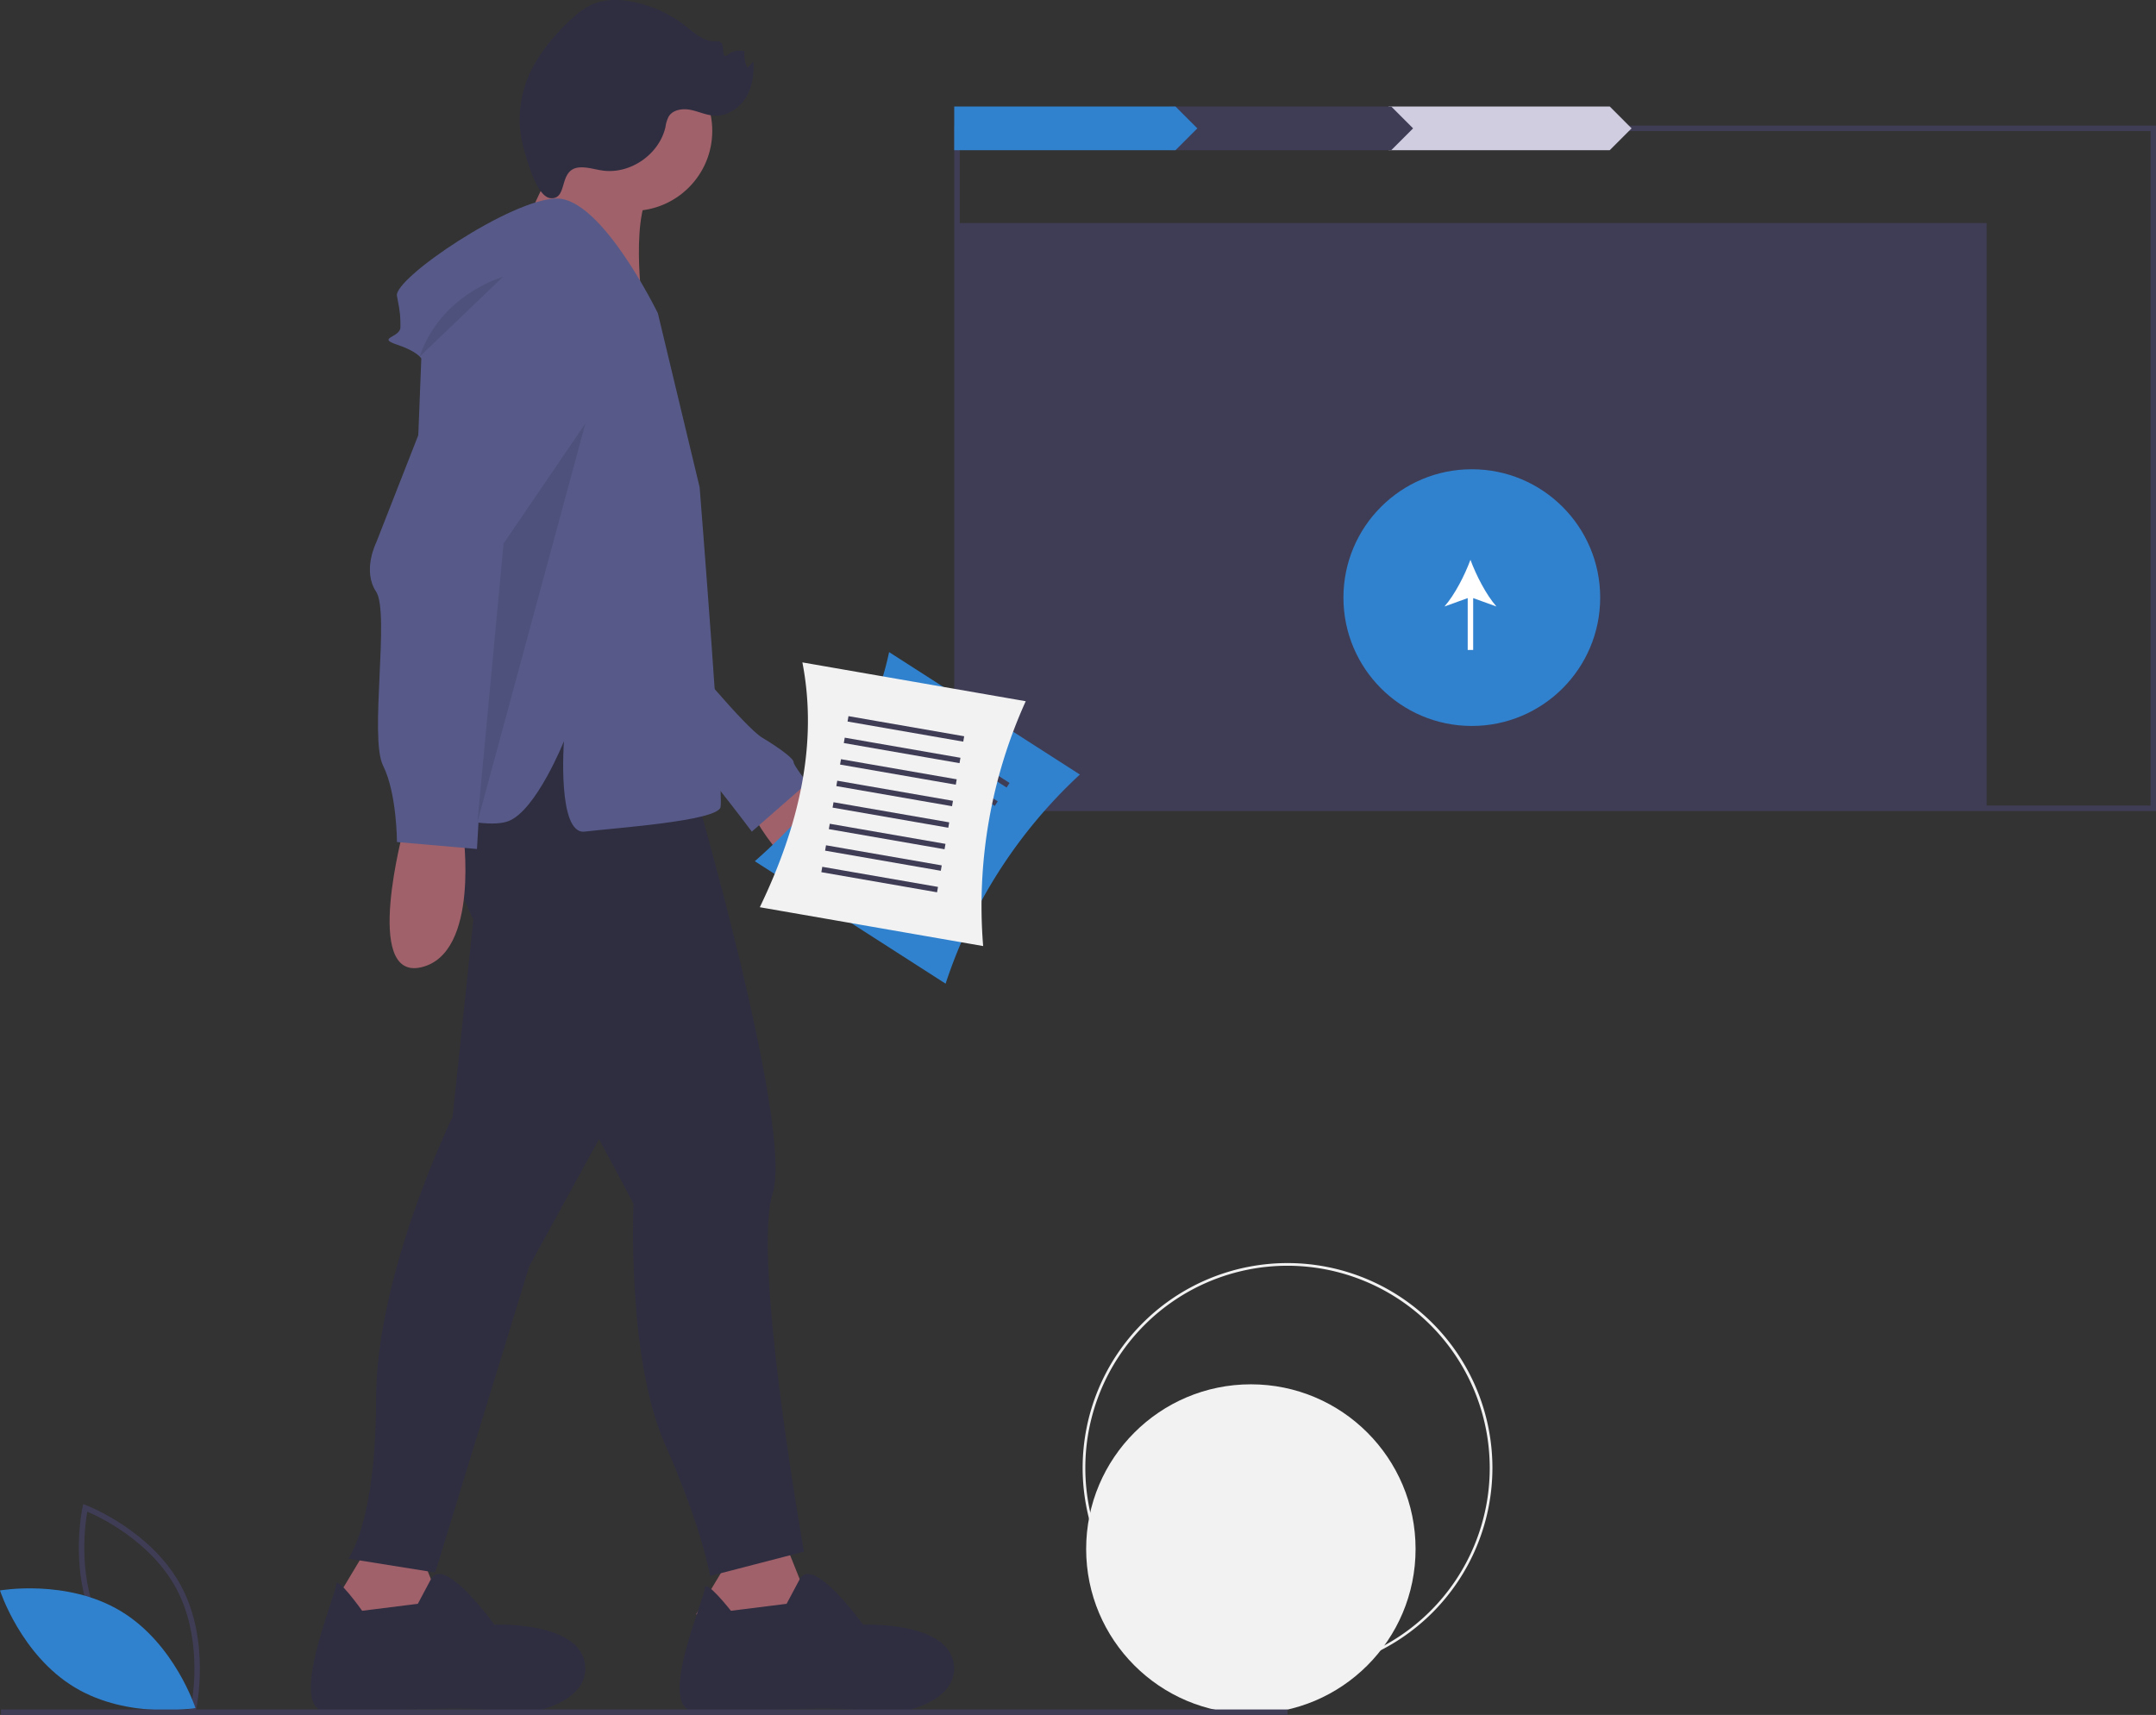 <svg data-name="Layer 1" xmlns="http://www.w3.org/2000/svg" width="932" height="741.477"><rect width="100%" height="100%" fill="#333333" stroke="none"/><circle cx="540.726" cy="669.727" r="71.204" fill="#f2f2f2"/><path d="M556.577 723.244a88.57 88.57 0 1188.57-88.571 88.671 88.671 0 01-88.57 88.57zm0-175.984a87.413 87.413 0 1087.413 87.413 87.512 87.512 0 00-87.413-87.413z" fill="#f2f2f2"/><path fill="#3f3d56" d="M413.675 96.437h445.122v253.049H413.675z"/><path d="M932 350.667H412.494V54.312H932zm-517.145-2.362H929.64V56.673H414.855z" fill="#3f3d56"/><circle cx="636.236" cy="258.382" r="55.493" fill="#3182ce"/><path d="M646.876 262.226c-4.497-5.157-8.742-13.478-11.23-20.183-2.486 6.705-6.732 15.026-11.229 20.183l10.048-3.635v22.414h2.361v-22.414z" fill="#fff"/><path fill="#d0cde1" d="M695.866 64.938h-95.641V46.047h95.641l9.44 9.446-9.44 9.445z"/><path fill="#3f3d56" d="M601.41 64.938h-95.641V46.047h95.641l9.441 9.446-9.441 9.445z"/><path fill="#3182ce" d="M508.135 64.938h-95.641V46.047h95.641l9.441 9.446-9.441 9.445z"/><path d="M84.494 740.284l-1.268-.475c-.278-.105-27.992-10.723-40.975-34.8-12.983-24.077-6.625-53.066-6.56-53.356l.3-1.32 1.266.475c.279.105 27.992 10.723 40.975 34.8 12.983 24.077 6.626 53.066 6.56 53.356zM44.33 703.889c10.976 20.356 32.877 30.791 38.426 33.173 1.055-5.947 4.364-29.997-6.603-50.334-10.965-20.335-32.874-30.786-38.426-33.173-1.055 5.95-4.363 29.998 6.603 50.334z" fill="#3f3d56"/><path d="M52.173 696.564C75.504 710.6 84.49 738.482 84.49 738.482s-28.842 5.122-52.173-8.914S0 687.65 0 687.65s28.842-5.123 52.173 8.914z" fill="#3182ce"/><path d="M340.035 335.49s40.606 21.055 25.567 40.606-40.606-22.559-40.606-25.567 15.039-15.039 15.039-15.039z" fill="#a0616a"/><path d="M294.917 281.348s27.07 33.087 34.59 37.599 13.536 9.023 13.536 10.527 6.016 9.024 6.016 9.024l-24.063 21.055s-27.071-36.095-30.08-36.095 0-42.11 0-42.11z" fill="#575a89"/><path fill="#a0616a" d="M159.562 667.861l-18.047 30.079 27.071 12.031 25.567-7.52-15.04-37.598-19.551 3.008z"/><path d="M210.696 340.002l-15.04 142.874s-33.086 67.677-33.086 121.82-12.032 69.18-12.032 69.18l37.599 6.016 40.606-132.346 67.678-123.324L276.869 300.9l-33.086-12.031z" fill="#2f2e41"/><path d="M156.554 696.436s-11.28-15.792-11.28-11.28-21.806 54.894-3.76 54.894 66.174-3.008 75.198 0 39.102-3.008 36.094-21.055-39.102-16.544-39.102-16.544-21.754-30.322-27.42-19.673l-5.667 10.65z" fill="#2f2e41"/><path fill="#a0616a" d="M318.98 667.861l-18.047 30.079 27.07 12.031 25.567-7.52-15.039-37.598-19.551 3.008z"/><path d="M315.972 696.436s-11.28-14.288-11.28-9.776-21.807 53.39-3.76 53.39 66.174-3.008 75.198 0 39.102-3.008 36.094-21.055-39.102-16.544-39.102-16.544-21.755-30.322-27.42-19.673l-5.667 10.65zM186.633 338.498s4.512 40.606 28.575 78.205 58.654 103.772 58.654 103.772-3.008 66.173 13.535 103.772 19.551 57.15 19.551 57.15l40.607-10.528s-22.56-126.331-13.536-154.906-34.59-177.465-34.59-177.465l-40.607-34.59-52.638-6.017z" fill="#2f2e41"/><circle cx="273.311" cy="56.597" r="34.591" fill="#a0616a"/><path d="M245.048 58.337l-18.103 38.728 50.825 35.204s-5.983-41.927 5.288-52.544-38.01-21.388-38.01-21.388z" fill="#a0616a"/><path d="M284.39 135.466s-24.064-49.63-43.615-49.63-70.685 34.59-69.181 42.11 1.504 9.024 1.504 13.536-10.528 4.512-1.504 7.52 10.527 6.015 10.527 6.015l-7.52 192.505s33.087 12.031 45.119 7.52 24.063-34.591 24.063-34.591-3.008 40.606 9.023 39.102 57.15-4.512 58.654-10.528-9.024-138.362-9.024-138.362z" fill="#575a89"/><path d="M174.602 358.05s-18.048 66.172 7.52 60.157 18.047-58.654 18.047-58.654z" fill="#a0616a"/><path d="M206.184 123.434L162.57 234.726s-6.016 12.031 0 21.055-3.008 63.166 3.008 75.197 6.016 33.087 6.016 33.087l34.59 3.008 7.52-132.347 39.102-84.22s-3.007-34.591-46.622-27.072z" fill="#575a89"/><path d="M217.464 119.675s-27.071 7.52-36.095 34.59z" opacity=".1"/><path d="M250.642 72.378c3.366-.201 6.652.936 9.994 1.38 11.957 1.587 24.396-7.089 27.036-18.858a14.47 14.47 0 011.383-4.506c1.84-3.004 6.03-3.577 9.486-2.886s6.73 2.308 10.248 2.492c5.432.285 10.648-3.06 13.543-7.665s3.715-10.273 3.324-15.699l-2.604 2.734a13.228 13.228 0 01-1.18-7.19 8.343 8.343 0 00-7.901 2.022c-2.297.245-.564-4.259-2.27-5.815-.714-.652-1.81-.53-2.776-.52-4.886.047-8.838-3.69-12.687-6.697A53.912 53.912 0 00273.468.783c-5.517-1.076-11.383-1.249-16.614.806-4.297 1.687-7.893 4.76-11.22 7.958-8.19 7.876-15.444 17.13-18.851 27.97a47.084 47.084 0 00-.226 27.302c1.373 4.634 5.511 20.505 11.57 20.875 7.611.464 3.04-12.75 12.515-13.316z" fill="#2f2e41"/><path opacity=".1" d="M253.1 183.008l-35.421 51.95-11.328 120.671L253.1 183.008z"/><path fill="#3f3d56" d="M.431 739.115h556.108v2.361H.431z"/><path d="M408.768 425.296L326.3 372.357c29.795-26.291 50.787-55.825 58.041-90.417l82.469 52.94a214.511 214.511 0 00-58.042 90.416z" fill="#3182ce"/><path fill="#3f3d56" d="M393.69 311.091l42.724 27.427-1.276 1.987-42.724-27.427zm-5.103 7.949l42.724 27.426-1.275 1.987-42.725-27.427zm-5.102 7.949l42.724 27.426-1.275 1.987-42.725-27.427zm-5.104 7.948l42.725 27.427-1.275 1.987-42.725-27.427zm-5.103 7.949l42.725 27.426-1.276 1.987-42.724-27.426zm-5.101 7.948l42.724 27.427-1.275 1.987L366.9 352.82zm-5.103 7.949l42.724 27.427-1.275 1.986-42.725-27.426zm-5.103 7.949l42.725 27.427-1.276 1.987-42.724-27.427z"/><path d="M425 409.036l-96.55-16.787c17.259-35.794 25.145-71.16 18.407-105.855l96.549 16.787A214.51 214.51 0 00425 409.036z" fill="#f2f2f2"/><path fill="#3f3d56" d="M366.784 309.635l50.02 8.697-.405 2.326-50.02-8.697zm-1.618 9.303l50.02 8.698-.404 2.326-50.02-8.698zm-1.618 9.306l50.02 8.698-.404 2.326-50.02-8.698zm-1.618 9.306l50.019 8.697-.404 2.326-50.02-8.697zm-1.619 9.306l50.02 8.697-.404 2.326-50.02-8.697zm-1.618 9.306l50.02 8.697-.404 2.326-50.02-8.697zm-1.618 9.306l50.02 8.697-.405 2.327-50.019-8.698zm-1.618 9.306l50.02 8.697-.405 2.327-50.019-8.698z"/></svg>